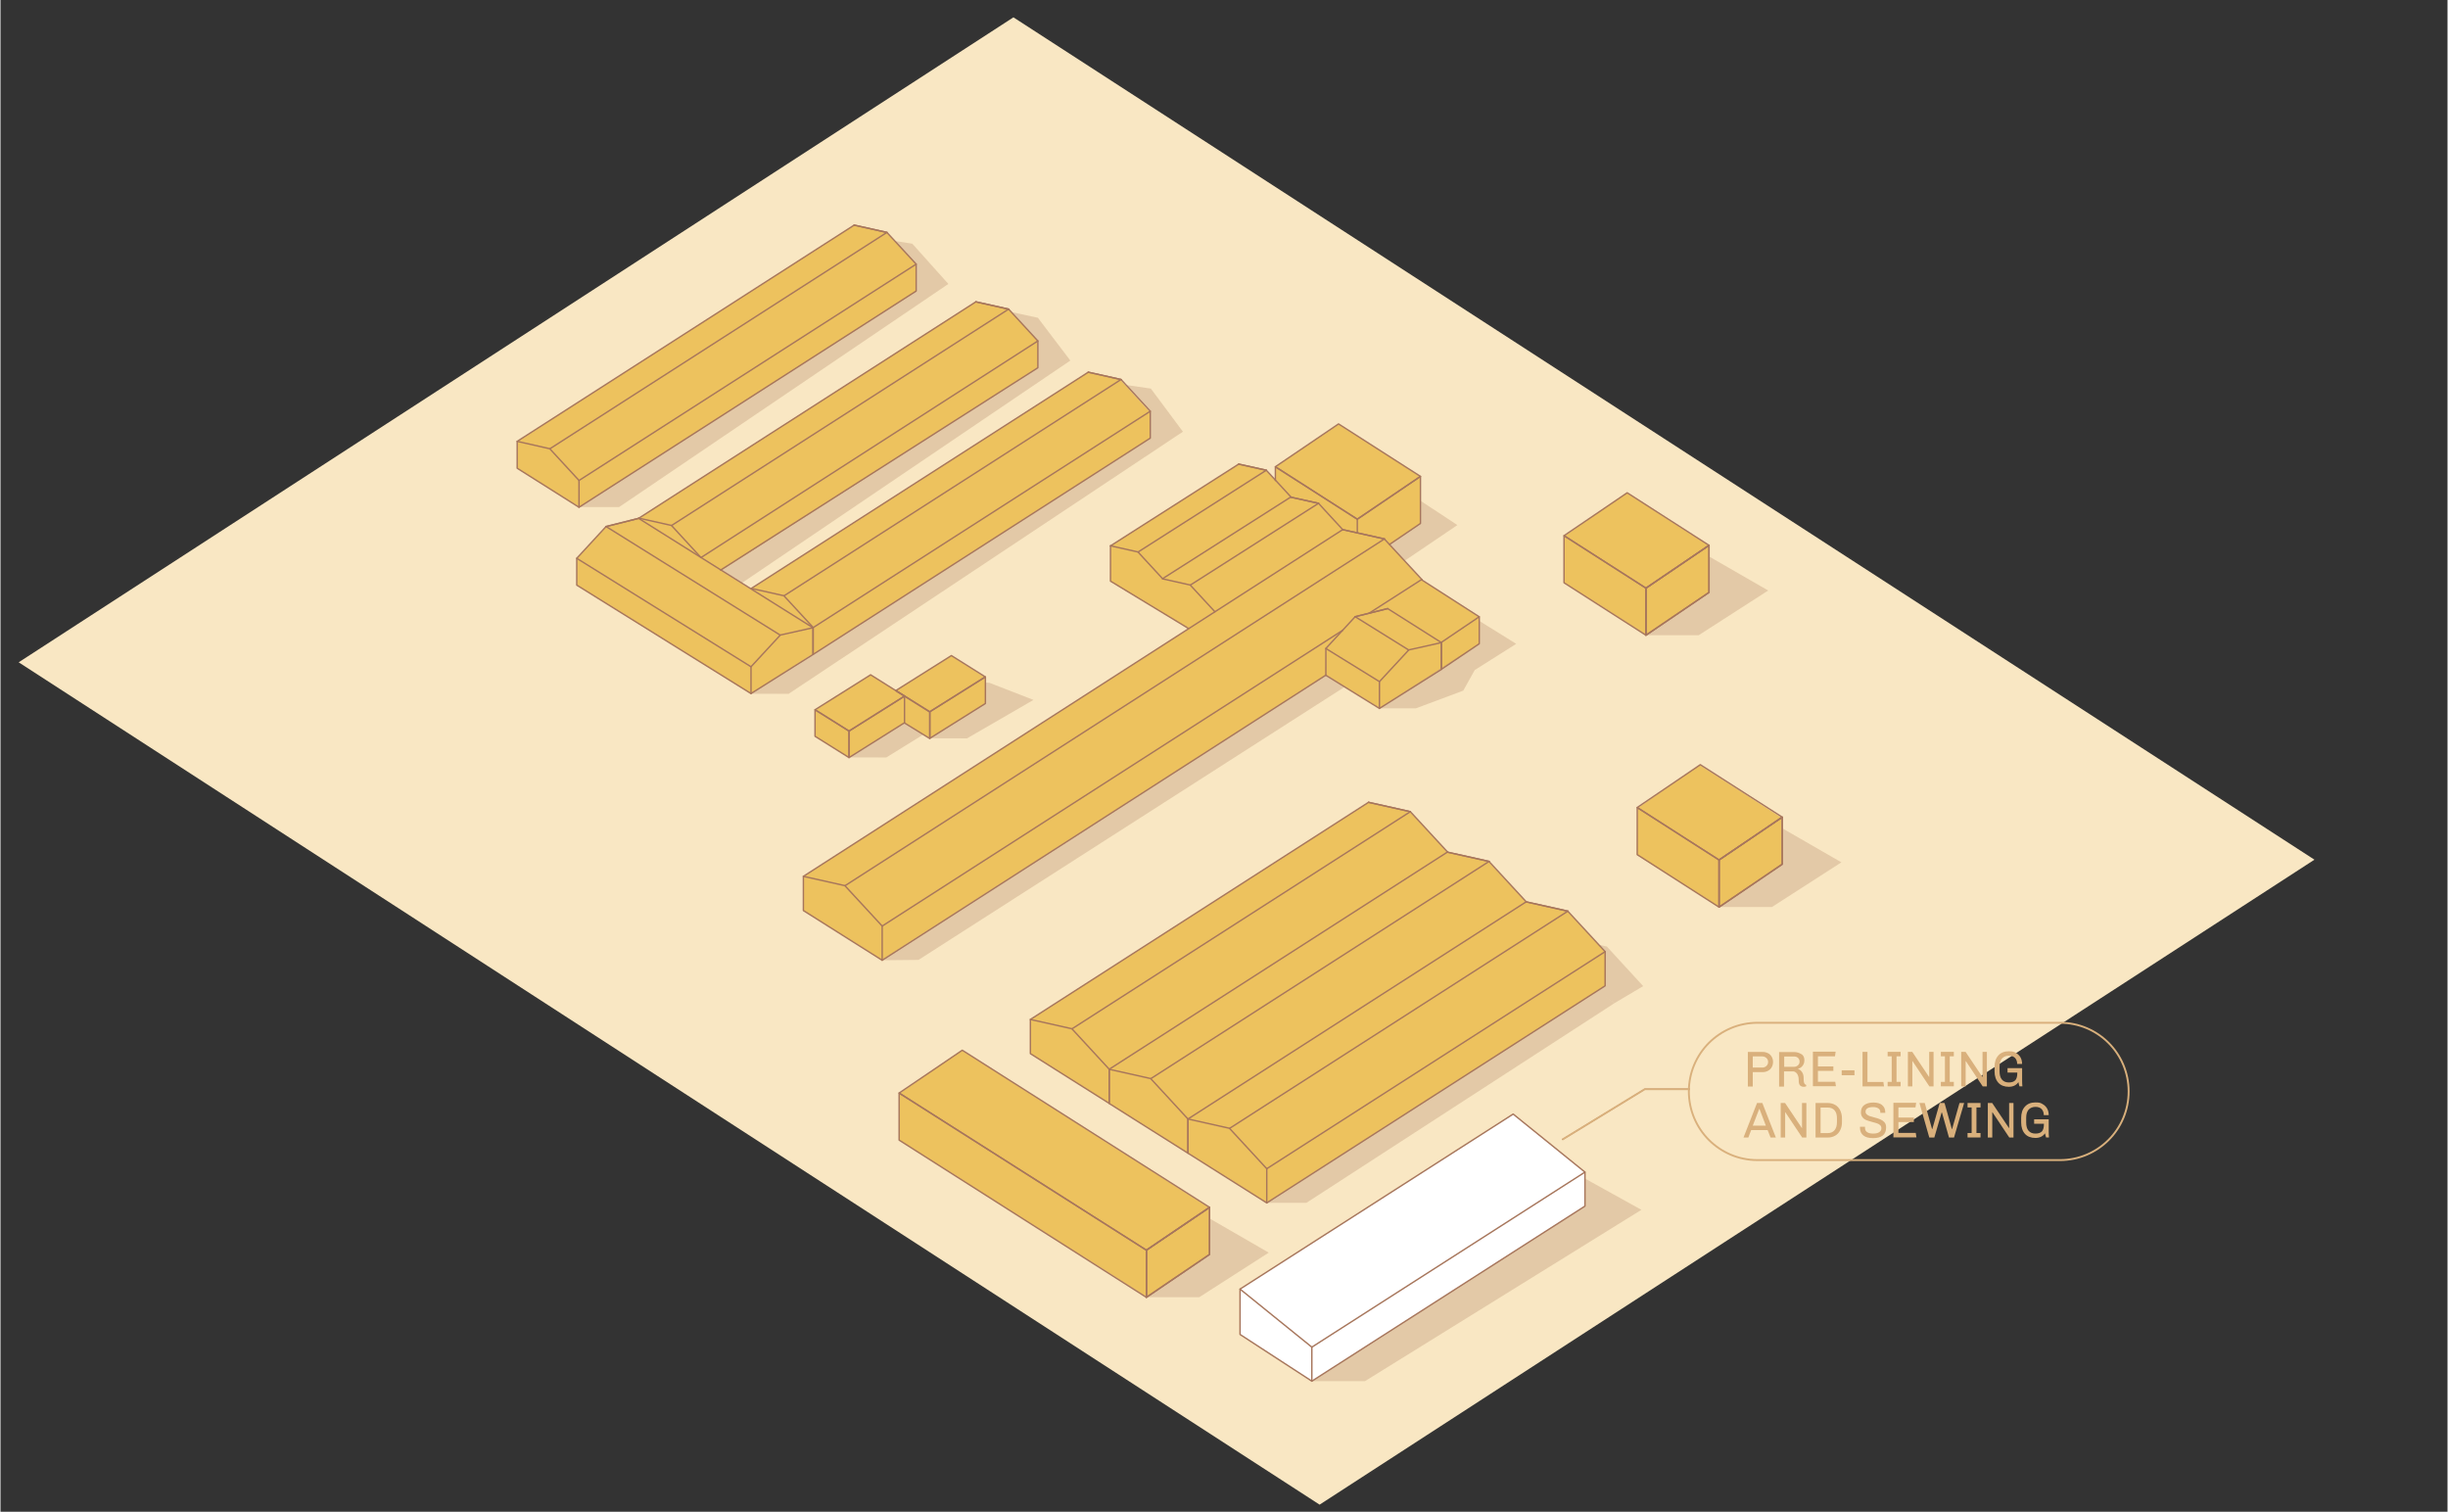 <?xml version="1.0" encoding="UTF-8"?>
<svg xmlns="http://www.w3.org/2000/svg" id="Livello_1" version="1.1" viewBox="0 0 2583.9 1596.2" width="2000" height="1235">
  
  <rect x="0" y="0" width="2583.9" height="1596.2" fill="#333333" stroke="none"/>
  
  <defs>
    <style>
      .st0 {
        fill: #e5b017;
      }

      .st1 {
        stroke: #8d5235;
      }

      .st1, .st2, .st3 {
        fill: none;
      }

      .st1, .st3 {
        stroke-miterlimit: 10;
      }

      .st4 {
        fill: #d9b07c;
      }

      .st5 {
        fill: #fff;
      }

      .st6 {
        opacity: .2;
      }

      .st2 {
        stroke: #a7765c;
        stroke-linecap: round;
        stroke-linejoin: round;
        stroke-width: 1.5px;
      }

      .st3 {
        stroke: #d9b07c;
        stroke-width: 2px;
      }

      .st7 {
        fill: #f9e7c3;
      }

      .st8 {
        fill: #8d5235;
      }

      .st9 {
        fill: #edc25e;
      }
    </style>
  </defs>
  <g id="BASE">
    <polygon class="st0" points="545.7 465.7 901.5 238 936 245.4 966.9 278.9 966.8 307.3 611 535.6 545.2 494.4 545.7 465.7"/>
    <polygon class="st0" points="792.2 621.2 1148.7 393 1183.2 400.5 1214.1 434 1214.1 462.3 858.2 690.7 857.8 662.5 792.2 621.2"/>
    <polygon class="st0" points="674.1 547.1 1029.9 318.7 1064.5 326.4 1095.4 360 1095.2 388 761 601.7 740 588.9 674.1 547.1"/>
    <polygon class="st7" points="2443.4 907.7 1392.9 1588.7 19.2 699.3 1069.6 18.3 2443.4 907.7"/>
  </g>
  <g id="TAGLIO">
    <polygon class="st9" points="545.9 466 901.1 237.8 935.6 245.3 966.7 279.2 966.8 307.5 611.3 535.3 545.3 494.5 545.9 466"/>
    <polygon class="st9" points="674.5 546.6 1029.7 318.4 1064.2 325.9 1095.3 359.8 1095.4 388 740 615.8 673.9 575.1 674.5 546.6"/>
    <polygon class="st9" points="792.6 621.5 1147.8 393.3 1182.3 400.8 1213.4 434.7 1213.5 463 858 690.8 792 650 792.6 621.5"/>
    <polygon class="st9" points="608.5 617.8 608.5 589.5 639.9 556 674.3 547.5 857.4 663.4 857.9 690.4 792.5 732.5 608.5 617.8"/>
    <path class="st9" d="M860.1,749.7l58.7-37.1,35.5,22.6s.2,27.9.2,28.1-58.8,36.4-58.8,36.4l-35.8-22,.2-28h0Z"/>
    <path class="st9" d="M944.9,729.4l59.2-37.1,36.1,23.2s-.5,27.3-.5,27.5-58.5,36.4-58.5,36.4l-35.3-21.4-1-28.6h0Z"/>
    <polygon class="st9" points="1171.9 613.9 1172.1 576.2 1307.4 490.1 1336.2 496.5 1362.6 525 1391.5 531.7 1417 559.2 1461.1 568.8 1500.8 612.4 1446.1 647.1 1430.2 651.5 1416.4 666.5 1399.2 684.5 1399.6 712.7 931 1013.4 847.3 961.3 847.7 925.3 1255.2 663.7 1171.9 613.9"/>
    <polygon class="st9" points="1561.1 651.5 1561.7 679.9 1456.3 747.7 1399.6 712.7 1399.2 684.5 1430.2 651.5 1446.1 647.1 1500.8 612.4 1561.1 651.5"/>
    <polygon class="st9" points="1346.4 492.9 1412.9 447.8 1499.2 503.2 1499.4 552.7 1466.5 575 1461.1 568.8 1417 559.2 1391.5 531.7 1362.6 525 1346.3 507 1346.4 492.9"/>
    <polygon class="st9" points="1651.4 565.9 1717.1 520.3 1803.6 576 1804.2 625.6 1737.9 670.4 1650.9 615.2 1651.4 565.9"/>
    <polygon class="st5" points="1308.9 1361.1 1597.3 1176.3 1673.1 1237.6 1673.1 1273.5 1384.7 1458.3 1308.9 1409 1308.9 1361.1"/>
    <polygon class="st9" points="1087.3 1112.4 1087.3 1076.4 1444.6 847.3 1488.4 857 1527.8 899.7 1571.3 909.6 1610.9 952.3 1654.6 962.1 1694.3 1004.9 1694.3 1041.1 1337.2 1269.9 1087.3 1112.4"/>
    <polygon class="st9" points="949.3 1154.4 1015 1108.8 1276.1 1275 1276.8 1324.7 1210.4 1369.4 948.8 1203.8 949.3 1154.4"/>
    <polyline class="st1" points="1649.1 1203.3 1736.3 1150 1784.1 1150"/>
    <polyline class="st3" points="1649.1 1203.3 1736.3 1150 1784.1 1150"/>
    <polygon class="st9" points="1728.5 853.3 1794.2 807.7 1880.7 863.4 1881.3 913 1814.9 957.8 1728 902.7 1728.5 853.3"/>
  </g>
  <g id="OMBRA">
    <g class="st6">
      <polygon class="st8" points="610.6 535.4 653.2 535.4 1000.9 299.8 962.8 257.3 944.2 254.4 966.4 278.8 966.4 307.1 610.6 535.4"/>
      <polygon class="st8" points="761 601.7 782.8 615.6 1129.7 380.7 1095.4 335.5 1068 329.6 1095.3 359.7 1095.3 388.1 761 601.7"/>
      <polyline class="st8" points="879.9 676.8 1214.1 463.1 1214.1 434.8 1187.9 406.4 1214.7 410.3 1248.6 455.8 832.2 732.6 792.5 732.5"/>
      <polygon class="st8" points="895.6 799.7 935.3 799.8 974.4 775.6 954.5 763.3 895.6 799.7"/>
      <polygon class="st8" points="980.9 779.5 1020.6 779.6 1090.8 739 1044.1 720.9 1039.9 720.7 1039.9 742.3 980.9 779.5"/>
      <polyline class="st8" points="1803.9 587.4 1866.6 623.5 1793.2 670.7 1737.2 670.7 1804 625.5"/>
      <polyline class="st8" points="1673 1244.3 1732.7 1277.4 1440.8 1458.3 1384.7 1458.3 1672.9 1273.1"/>
      <polygon class="st8" points="931 1013.9 969.4 1013.5 1419 725.5 1399.3 713.2 931 1013.9"/>
      <polygon class="st8" points="1455.5 747.9 1494.6 747.9 1544.6 729.2 1556.7 707.5 1600.5 679.8 1561.4 655.5 1561.3 679.4 1455.5 747.9"/>
      <polygon class="st8" points="1499.4 528.7 1538.4 554.4 1482.4 592.3 1466.8 574.8 1499.4 552.7 1499.4 528.7"/>
      <polygon class="st8" points="1704.4 1059.1 1379 1270 1337.6 1270 1686.1 1046 1704.4 1059.1"/>
      <polyline class="st8" points="1684.7 1046.9 1694.1 1040.9 1694.2 1004.6 1688 997.6 1696.2 999.4 1734.6 1041.2 1704.4 1059.1 1684.7 1046.9"/>
      <polyline class="st8" points="1276.5 1286.4 1339.2 1322.6 1265.8 1369.7 1209.8 1369.7 1276.6 1324.5"/>
      <polyline class="st8" points="1881.2 874.4 1943.9 910.5 1870.5 957.7 1814.5 957.7 1881.2 912.5"/>
    </g>
  </g>
  <g id="LINEE">
    <g>
      <polygon class="st2" points="931 977.8 931 1013.9 847.8 961.4 847.8 925.3 891.6 935.1 931 977.8"/>
      <line class="st2" x1="1399.6" y1="712.8" x2="931" y2="1013.9"/>
      <polyline class="st2" points="1417.5 559.3 1461.3 569.1 1500.8 611.8"/>
      <line class="st2" x1="1461.4" y1="569" x2="1417.3" y2="559.2"/>
      <line class="st2" x1="847.8" y1="925.3" x2="1417.3" y2="559.2"/>
      <line class="st2" x1="1461.4" y1="569" x2="891.9" y2="935.1"/>
      <line class="st2" x1="1445.1" y1="647.5" x2="1500.8" y2="611.8"/>
      <line class="st2" x1="1417.4" y1="665.4" x2="931" y2="977.8"/>
    </g>
    <g>
      <polyline class="st2" points="792.8 621.3 827.2 629 858.2 662.6 858.2 690.9"/>
      <polyline class="st2" points="1148.8 393 1183.2 400.7 1214.1 434.2 1214.1 462.6 858.2 690.9"/>
      <line class="st2" x1="1183.2" y1="400.7" x2="1148.6" y2="393"/>
      <line class="st2" x1="792.8" y1="621.3" x2="1148.6" y2="393"/>
      <line class="st2" x1="1183.2" y1="400.7" x2="827.5" y2="629"/>
      <line class="st2" x1="858.2" y1="662.6" x2="1214.1" y2="434.2"/>
    </g>
    <g>
      <polyline class="st2" points="674.1 547.1 708.5 554.8 739.5 588.5"/>
      <polyline class="st2" points="1030.1 318.7 1064.5 326.4 1095.4 360 1095.4 388.3 760.4 601.9"/>
      <line class="st2" x1="1064.5" y1="326.4" x2="1029.9" y2="318.7"/>
      <line class="st2" x1="674.1" y1="547.1" x2="1029.9" y2="318.7"/>
      <line class="st2" x1="1064.5" y1="326.4" x2="708.7" y2="554.8"/>
      <line class="st2" x1="739.7" y1="588.7" x2="1095.4" y2="360"/>
    </g>
    <g>
      <polygon class="st2" points="610.9 507.3 610.9 535.6 545.6 494.4 545.6 466 580 473.8 610.9 507.3"/>
      <polyline class="st2" points="901.6 237.7 936 245.4 966.9 278.9 966.9 307.3 610.9 535.6"/>
      <line class="st2" x1="936" y1="245.4" x2="901.4" y2="237.7"/>
      <line class="st2" x1="545.6" y1="466" x2="901.4" y2="237.7"/>
      <line class="st2" x1="936" y1="245.4" x2="580.2" y2="473.8"/>
      <line class="st2" x1="610.9" y1="507.3" x2="966.9" y2="278.9"/>
    </g>
    <g>
      <polygon class="st2" points="1337.1 1234 1337.1 1270.1 1253.9 1217.6 1253.9 1181.5 1297.7 1191.3 1337.1 1234"/>
      <polyline class="st2" points="1611.2 952.3 1655 962.1 1694.4 1004.8 1694.4 1040.9 1337.1 1270.1"/>
      <line class="st2" x1="1655.1" y1="962" x2="1611" y2="952.2"/>
      <line class="st2" x1="1253.9" y1="1181.5" x2="1611" y2="952.2"/>
      <line class="st2" x1="1655.1" y1="962" x2="1298" y2="1191.3"/>
      <line class="st2" x1="1337.1" y1="1234" x2="1694.4" y2="1004.8"/>
    </g>
    <g>
      <polygon class="st2" points="1253.9 1181.5 1253.9 1217.6 1170.7 1165.1 1170.7 1129 1214.5 1138.8 1253.9 1181.5"/>
      <polyline class="st2" points="1528 899.8 1571.8 909.6 1611.2 952.3"/>
      <line class="st2" x1="1571.9" y1="909.5" x2="1527.8" y2="899.7"/>
      <line class="st2" x1="1170.7" y1="1129" x2="1527.8" y2="899.7"/>
      <line class="st2" x1="1571.9" y1="909.5" x2="1214.8" y2="1138.8"/>
    </g>
    <g>
      <polygon class="st2" points="1170.7 1128.9 1170.7 1165 1087.5 1112.5 1087.5 1076.4 1131.3 1086.2 1170.7 1128.9"/>
      <polyline class="st2" points="1444.8 847.2 1488.7 857 1528.1 899.7"/>
      <line class="st2" x1="1488.7" y1="857" x2="1444.6" y2="847.1"/>
      <line class="st2" x1="1087.5" y1="1076.4" x2="1444.6" y2="847.1"/>
      <line class="st2" x1="1488.7" y1="857" x2="1131.6" y2="1086.2"/>
    </g>
    <g>
      <polyline class="st2" points="1254.5 663.6 1172.1 613.6 1172.1 576.3"/>
      <g>
        <polyline class="st2" points="1172.2 576.3 1201.1 582.8 1227.1 611"/>
        <polyline class="st2" points="1307.7 490.1 1336.6 496.5 1362.6 524.7"/>
        <line class="st2" x1="1336.6" y1="496.5" x2="1307.5" y2="490"/>
        <line class="st2" x1="1172.2" y1="576.3" x2="1307.5" y2="490"/>
        <line class="st2" x1="1336.6" y1="496.5" x2="1201.3" y2="582.8"/>
        <line class="st2" x1="1227.1" y1="611" x2="1362.6" y2="524.7"/>
      </g>
      <g>
        <polyline class="st2" points="1227.3 611.2 1256.3 617.7 1282.3 645.9"/>
        <polyline class="st2" points="1362.8 525 1391.8 531.5 1417.3 559.2"/>
        <line class="st2" x1="1391.8" y1="531.4" x2="1362.7" y2="525"/>
        <line class="st2" x1="1391.8" y1="531.4" x2="1256.5" y2="617.7"/>
      </g>
    </g>
    <g>
      <polygon class="st2" points="1384.7 1458.3 1308.9 1409 1308.9 1361.1 1384.7 1422.4 1384.7 1458.3"/>
      <polyline class="st2" points="1308.9 1361.1 1597.3 1176.3 1673.1 1237.6 1673.1 1273.5 1384.7 1458.3"/>
      <line class="st2" x1="1384.7" y1="1422.4" x2="1673.1" y2="1237.6"/>
    </g>
    <g>
      <polygon class="st2" points="792.5 704 792.5 732.3 857.9 691.1 857.9 662.8 823.5 670.5 792.5 704"/>
      <polyline class="st2" points="673.6 547.4 639.4 556 608.5 589.5 608.5 617.8 792.5 732.3"/>
      <line class="st2" x1="639.4" y1="555.9" x2="673.8" y2="547.3"/>
      <line class="st2" x1="857.9" y1="662.8" x2="673.8" y2="547.3"/>
      <line class="st2" x1="639.4" y1="555.9" x2="823.2" y2="670.5"/>
      <line class="st2" x1="792.5" y1="704" x2="608.5" y2="589.5"/>
    </g>
    <g>
      <polygon class="st2" points="1456.1 719.7 1456.1 748 1521.5 706.8 1521.5 678.5 1487.1 686.2 1456.1 719.7"/>
      <polyline class="st2" points="1464.6 642.6 1430.4 651.2 1399.5 684.7 1399.5 713 1456.1 748"/>
      <line class="st2" x1="1430.4" y1="651.1" x2="1464.8" y2="642.6"/>
      <line class="st2" x1="1521.5" y1="678.5" x2="1464.8" y2="642.6"/>
      <line class="st2" x1="1430.4" y1="651.1" x2="1486.8" y2="686.2"/>
      <line class="st2" x1="1456.1" y1="719.7" x2="1399.5" y2="684.7"/>
      <polygon class="st2" points="1561.5 651.2 1521.5 678.2 1521.5 706.7 1561.5 679.7 1561.5 651.2"/>
      <line class="st2" x1="1561.4" y1="651.2" x2="1500.8" y2="612.3"/>
    </g>
    <g>
      <g>
        <polygon class="st2" points="954.6 763.1 896 799.9 896 771.9 954.6 735 954.6 763.1"/>
        <polygon class="st2" points="860.1 777.4 896 799.9 896 771.9 860.1 749.4 860.1 777.4"/>
        <polygon class="st2" points="918.8 712.5 954.6 735 896 771.9 860.1 749.4 918.8 712.5"/>
      </g>
      <g>
        <polygon class="st2" points="1040 742.8 981.3 779.6 981.3 751.5 1040 714.7 1040 742.8"/>
        <polyline class="st2" points="954.5 763.3 981.3 779.8 981.3 751.8 945.4 729.3"/>
      </g>
      <polygon class="st2" points="1004.1 692.2 1039.9 714.7 981.3 751.5 945.5 729.1 1004.1 692.2"/>
    </g>
    <g>
      <polygon class="st2" points="1804.1 575.8 1737.5 621 1737.5 670.7 1804.1 625.5 1804.1 575.8"/>
      <polygon class="st2" points="1804.1 575.8 1737.5 621 1737.5 670.7 1804.1 625.5 1804.1 575.8"/>
      <polygon class="st2" points="1651 565.6 1737.5 621 1737.5 670.7 1651 615.3 1651 565.6"/>
      <polygon class="st2" points="1804.1 575.8 1737.5 621 1651 565.6 1717.7 520.3 1804.1 575.8"/>
    </g>
    <g>
      <polyline class="st2" points="1466.8 574.8 1499.4 552.7 1499.4 503 1432.7 548.2"/>
      <polyline class="st2" points="1346.2 507.3 1346.2 492.9 1432.7 548.2 1432.7 562.8"/>
      <polygon class="st2" points="1499.4 503 1432.7 548.2 1346.2 492.8 1412.9 447.6 1499.4 503"/>
    </g>
    <g>
      <polygon class="st2" points="1276.7 1274.8 1210 1320 1210 1369.8 1276.7 1324.5 1276.7 1274.8"/>
      <polygon class="st2" points="1276.7 1274.8 1210 1320 1210 1369.8 1276.7 1324.5 1276.7 1274.8"/>
      <polygon class="st2" points="948.9 1154.1 1210 1320 1210 1369.8 948.9 1203.8 948.9 1154.1"/>
      <polygon class="st2" points="1276.7 1274.8 1210 1320 948.9 1154.1 1015.6 1108.9 1276.7 1274.8"/>
    </g>
    <g>
      <polygon class="st2" points="1881.4 862.8 1814.7 908 1814.7 957.8 1881.4 912.5 1881.4 862.8"/>
      <polygon class="st2" points="1881.4 862.8 1814.7 908 1814.7 957.8 1881.4 912.5 1881.4 862.8"/>
      <polygon class="st2" points="1728.3 852.7 1814.7 908 1814.7 957.8 1728.3 902.4 1728.3 852.7"/>
      <polygon class="st2" points="1881.4 862.8 1814.7 908 1728.3 852.6 1794.9 807.4 1881.4 862.8"/>
    </g>
  </g>
  <path class="st3" d="M1855.3,1079.9h319.4c40.1,0,72.5,32.5,72.5,72.5h0c0,40.1-32.5,72.5-72.5,72.5h-319.4c-40.1,0-72.5-32.5-72.5-72.5h0c0-40,32.5-72.5,72.5-72.5Z"/>
  <g>
    <path class="st4" d="M1866.4,1112c1.7.9,3,2.2,3.9,3.8.9,1.6,1.4,3.4,1.4,5.5s-.5,3.8-1.4,5.5c-.9,1.6-2.2,2.9-3.9,3.8-1.7.9-3.5,1.4-5.6,1.4h-10.5v15.2h-5.2v-36.5h15.7c2.1,0,3.9.5,5.6,1.4ZM1850.3,1115.4v11.8h10.1c1.7,0,3.1-.6,4.3-1.7,1.2-1.2,1.8-2.5,1.8-4.2s-.6-3.1-1.8-4.2c-1.2-1.1-2.7-1.7-4.3-1.7h-10.1Z"/>
    <path class="st4" d="M1901.7,1112.9c2.1,1.5,3.1,3.6,3.1,6.3s-.6,4.4-1.9,6.1c-1.3,1.7-2.8,2.7-4.7,3v.3c1.7.7,3.1,1.8,4.2,3.5,1.1,1.7,1.6,3.7,1.6,6s.1,3.4.3,4.4c.2,1,.5,1.7.9,2.1.4.4.9.7,1.5.9v1.5c-.8.3-1.6.5-2.5.5-1.7,0-3-.5-4-1.5-1-1-1.4-2.9-1.4-5.7s-.6-5.1-1.8-6.7c-1.2-1.6-2.7-2.4-4.4-2.4h-9.3v16.1h-5.2v-36.5h15.5c3.2,0,5.9.8,8,2.3ZM1883.5,1115.4v11h10.4c1.5,0,2.9-.5,4-1.5,1.2-1,1.8-2.3,1.8-3.8v-.2c0-1.6-.5-2.8-1.6-3.9-1.1-1-2.5-1.5-4.2-1.5h-10.4Z"/>
    <path class="st4" d="M1937.8,1110.6l-.7,4.7h-18v10.7h16.3v4.7h-16.3v11.5h18.3l.7,4.7h-24.3v-36.5h23.9Z"/>
    <path class="st4" d="M1957.7,1130.1v5.2h-13.5v-5.2h13.5Z"/>
    <path class="st4" d="M1971.4,1110.6v31.8h16.8l.7,4.7h-22.7v-36.5h5.2Z"/>
    <path class="st4" d="M2006.4,1110.6v4.7h-4.3v27h4.3v4.7h-13.7v-4.7h4.3v-27h-4.3v-4.7h13.7Z"/>
    <path class="st4" d="M2041.2,1110.6v36.5h-4.4l-17.8-26.7h-.2v26.7h-4.7v-36.5h4.6l17.7,26.4h.2v-26.4h4.7Z"/>
    <path class="st4" d="M2062.6,1110.6v4.7h-4.3v27h4.3v4.7h-13.7v-4.7h4.3v-27h-4.3v-4.7h13.7Z"/>
    <path class="st4" d="M2097.5,1110.6v36.5h-4.4l-17.8-26.7h-.2v26.7h-4.7v-36.5h4.6l17.7,26.4h.2v-26.4h4.7Z"/>
    <path class="st4" d="M2128.1,1111.7c2.1,1.1,3.7,2.7,4.9,4.7,1.1,2,1.7,4.4,1.7,7h-5.2c0-2.7-.8-4.8-2.3-6.4-1.5-1.5-3.7-2.3-6.5-2.3s-5.6,1-7.3,3c-1.7,2-2.5,4.9-2.5,8.7v4.8c0,3.8.8,6.7,2.5,8.7s4.1,3,7.3,3,5.3-.8,6.8-2.3c1.4-1.5,2.1-4,2.1-7.4v-.7h-10.3v-4.7h15.4v12.4c0,2.9.1,5.2.3,6.8h-3.1c-.5-1.5-.8-2.9-1.1-4.4-2.3,3.3-5.7,4.9-10.2,4.9s-8.4-1.4-11-4.3c-2.6-2.9-4-6.9-4-12v-4.8c0-5.1,1.3-9.1,4-12,2.6-2.9,6.3-4.4,11-4.4s5.3.5,7.4,1.6Z"/>
    <path class="st4" d="M1860.4,1164.6l14.3,36.5h-5.6l-3.1-7.9h-17.4l-3,7.9h-5.1l14.3-36.5h5.7ZM1857.4,1170.9h-.3l-6.8,17.6h13.8l-6.7-17.6Z"/>
    <path class="st4" d="M1906.9,1164.6v36.5h-4.4l-17.8-26.7h-.2v26.7h-4.7v-36.5h4.6l17.7,26.4h.2v-26.4h4.7Z"/>
    <path class="st4" d="M1937.3,1166.6c2.3,1.3,4,3.2,5.3,5.7,1.2,2.5,1.9,5.4,1.9,8.7v3.7c0,3.3-.6,6.2-1.9,8.7-1.2,2.5-3,4.4-5.3,5.7-2.3,1.3-4.9,2-8,2h-12.7v-36.5h12.7c3,0,5.7.7,8,2ZM1921.9,1169.4v27h7.4c3.2,0,5.6-1,7.3-3,1.7-2,2.6-4.9,2.6-8.7v-3.7c0-3.8-.8-6.6-2.5-8.6-1.7-2-4.1-3-7.4-3h-7.4Z"/>
    <path class="st4" d="M1986.8,1166.8c2.3,1.8,3.4,4.3,3.4,7.6v.6h-5.2v-.8c0-1.7-.7-3-2.1-3.9s-3.2-1.4-5.5-1.4-4.5.4-5.9,1.2c-1.4.8-2.1,2-2.1,3.6s.4,2.1,1.2,2.9c.8.7,1.8,1.3,3,1.8,1.2.4,2.8.9,4.9,1.4,2.7.7,4.9,1.4,6.5,2.1,1.7.7,3.1,1.7,4.3,3,1.2,1.3,1.8,3.1,1.8,5.4,0,4-1.2,6.9-3.6,8.7s-5.8,2.7-10.2,2.7-7.8-.9-10.2-2.8c-2.4-1.9-3.6-4.6-3.6-8.1v-1.1h5.3v1.1c0,2.1.7,3.6,2.3,4.6,1.5,1,3.7,1.5,6.4,1.5s4.8-.5,6.3-1.5c1.5-1,2.3-2.3,2.3-4s-.4-2.4-1.2-3.3c-.8-.8-1.9-1.5-3.1-1.9s-3-1-5.1-1.5c-2.7-.7-4.8-1.4-6.4-2-1.6-.6-3-1.6-4.1-3-1.1-1.3-1.7-3.1-1.7-5.2,0-3.5,1.2-6.1,3.6-7.8,2.4-1.7,5.5-2.6,9.5-2.6s7.2.9,9.4,2.7Z"/>
    <path class="st4" d="M2022.8,1164.6l-.7,4.7h-18v10.7h16.3v4.7h-16.3v11.5h18.3l.7,4.7h-24.3v-36.5h23.9Z"/>
    <path class="st4" d="M2073.5,1164.6l-10.7,36.5h-5.3l-7.4-26.4h-.4l-7.7,26.4h-5.3l-10.4-36.5h5.6l7.7,27.5h.3l7.8-27.5h5.1l7.7,27.5h.3l7.8-27.5h5.1Z"/>
    <path class="st4" d="M2090.8,1164.6v4.7h-4.3v27h4.3v4.7h-13.7v-4.7h4.3v-27h-4.3v-4.7h13.7Z"/>
    <path class="st4" d="M2125.6,1164.6v36.5h-4.4l-17.8-26.7h-.2v26.7h-4.7v-36.5h4.6l17.7,26.4h.2v-26.4h4.7Z"/>
    <path class="st4" d="M2156.2,1165.7c2.1,1.1,3.7,2.7,4.9,4.7,1.1,2,1.7,4.4,1.7,7h-5.2c0-2.7-.8-4.8-2.3-6.4-1.5-1.5-3.7-2.3-6.5-2.3s-5.6,1-7.3,3c-1.7,2-2.5,4.9-2.5,8.7v4.8c0,3.8.8,6.7,2.5,8.7s4.1,3,7.3,3,5.3-.8,6.8-2.3c1.4-1.5,2.1-4,2.1-7.4v-.7h-10.3v-4.7h15.4v12.4c0,2.9.1,5.2.3,6.8h-3.1c-.5-1.5-.8-2.9-1.1-4.4-2.3,3.3-5.7,4.9-10.2,4.9s-8.4-1.4-11-4.3c-2.6-2.9-4-6.9-4-12v-4.8c0-5.1,1.3-9.1,4-12,2.6-2.9,6.3-4.4,11-4.4s5.3.5,7.4,1.6Z"/>
  </g>
</svg>
